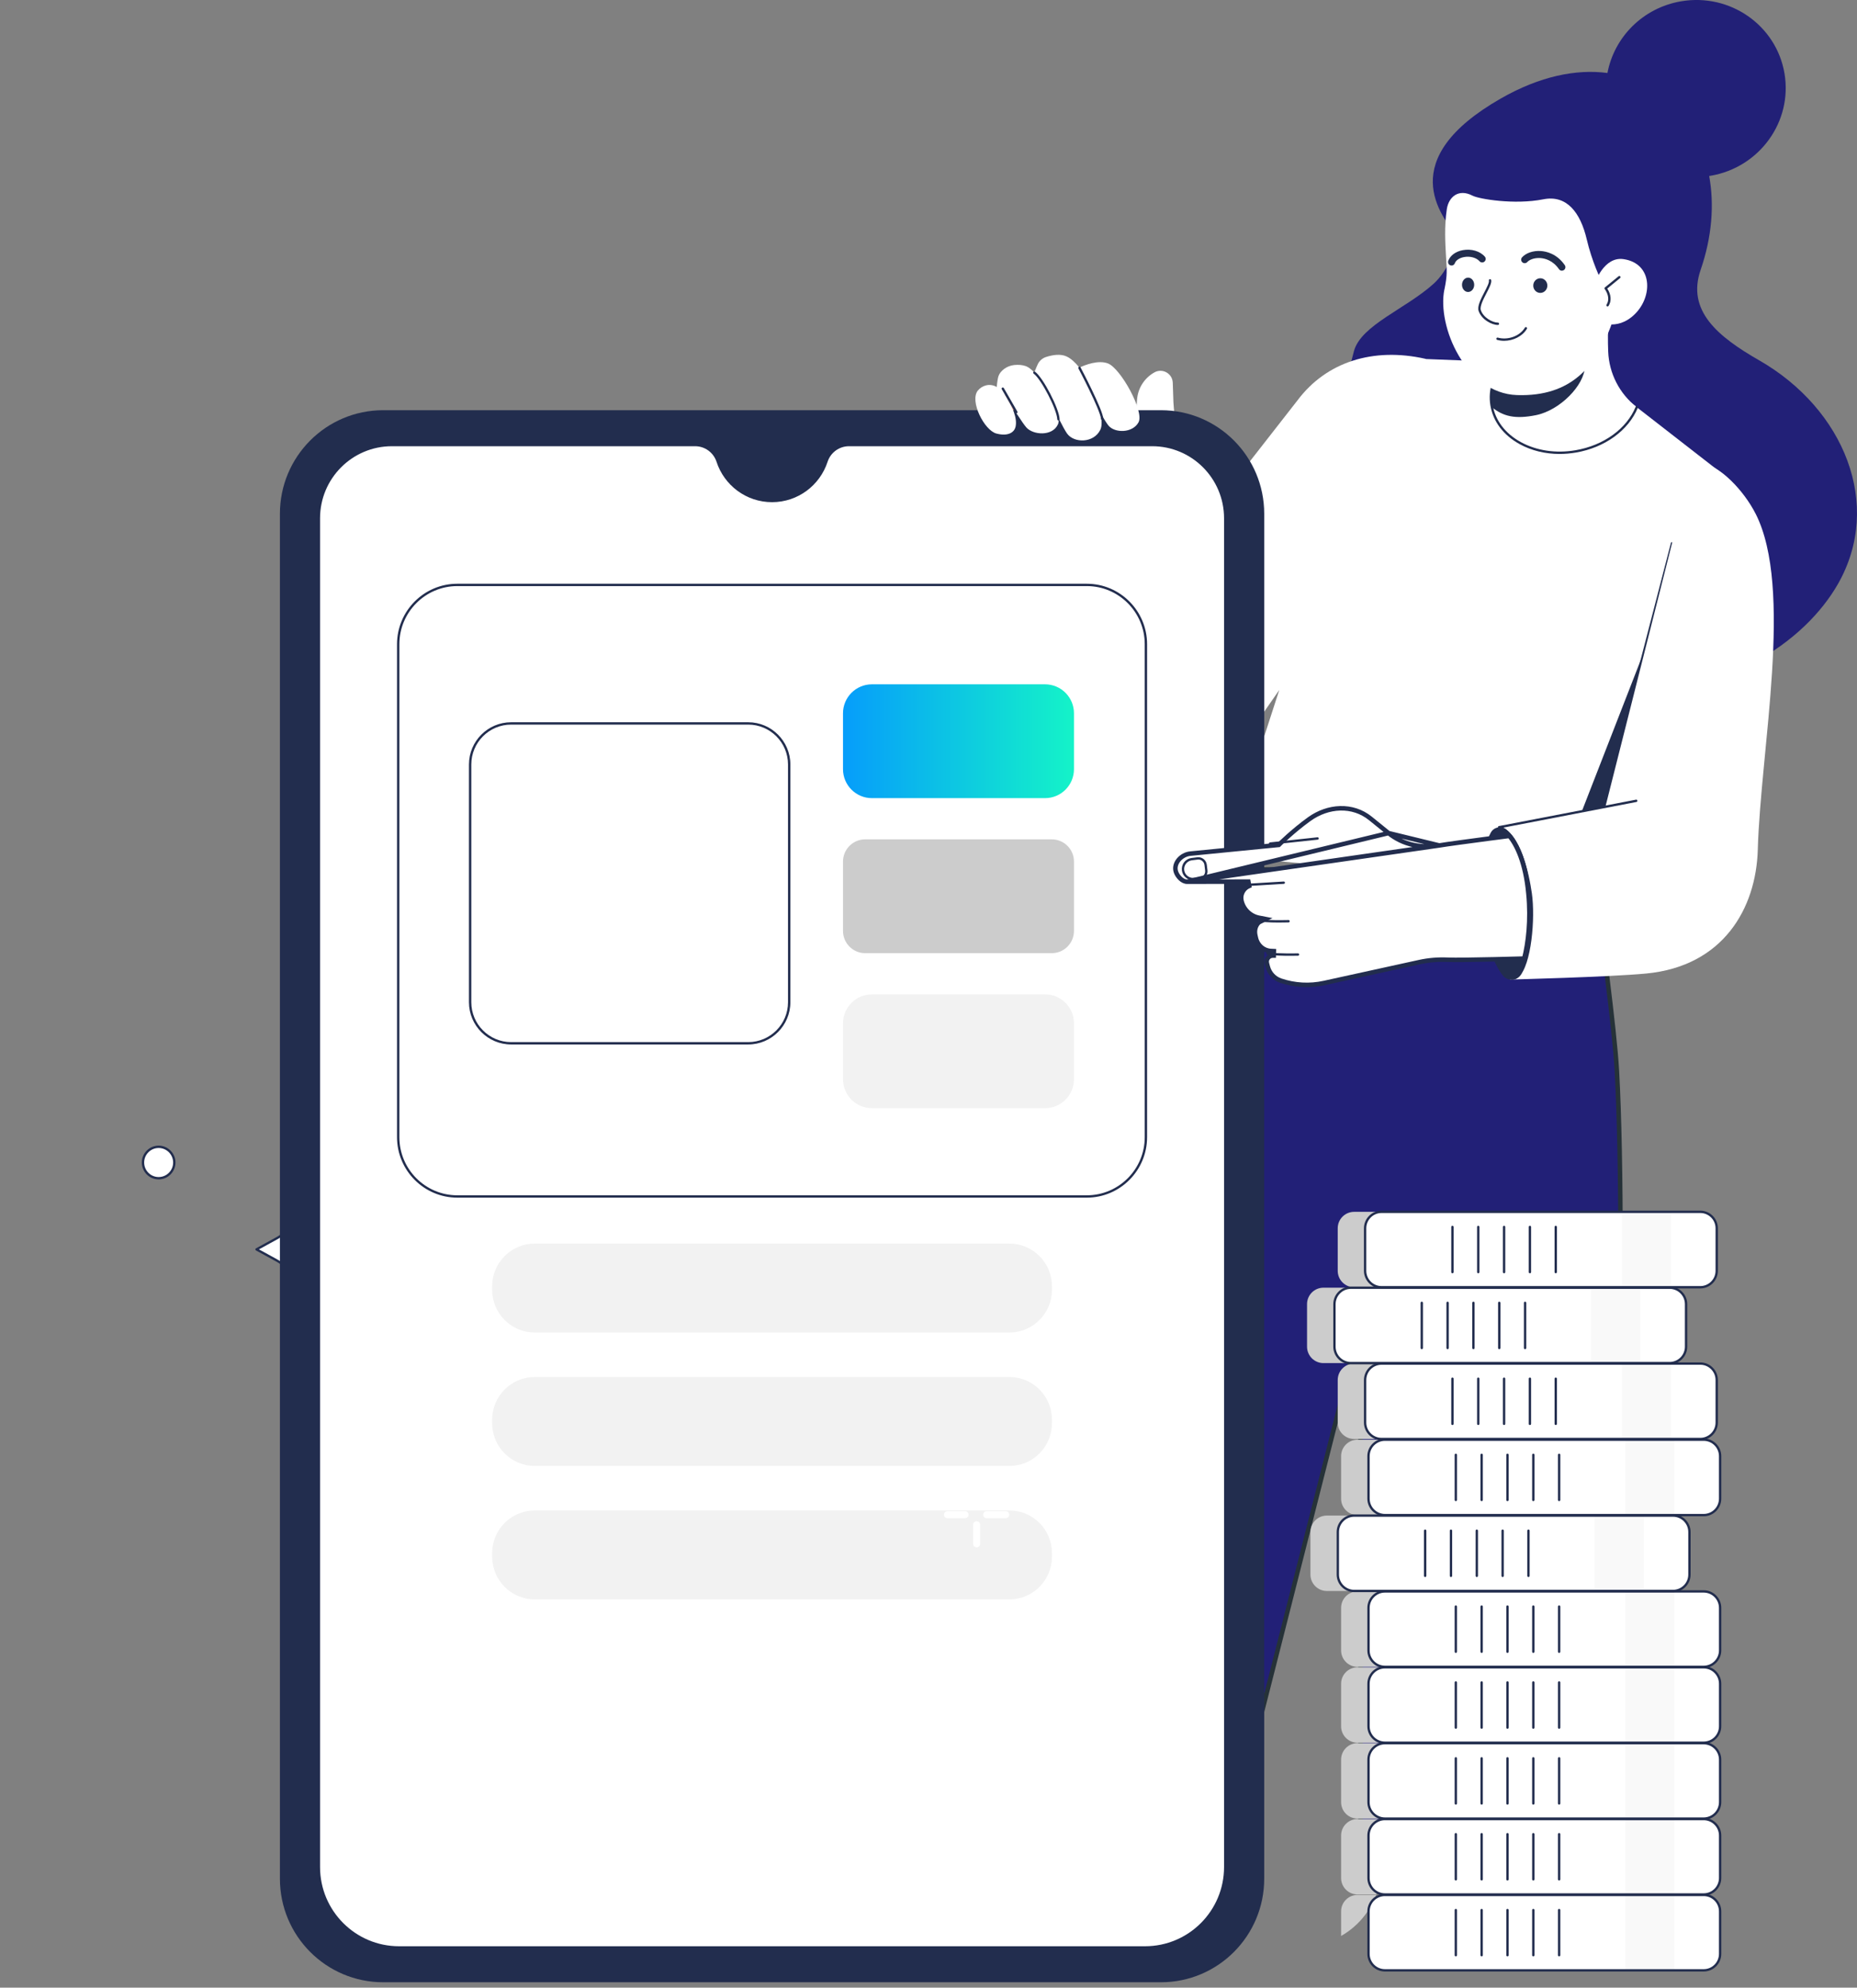 <svg xmlns="http://www.w3.org/2000/svg" width="413" height="442" viewBox="0 0 413 442" fill="none"><rect x="0" y="0" width="413" height="442" fill="#808080" stroke="none"/><g clip-path="url(#clip0_206_9586)"><path d="M67.855 266.995L70.303 271.484C71.198 273.125 72.544 274.474 74.182 275.371L78.66 277.826L74.182 280.28C72.544 281.177 71.198 282.526 70.303 284.168L67.855 288.656L65.406 284.168C64.511 282.526 63.165 281.177 61.527 280.28L57.05 277.826L61.527 275.371C63.165 274.474 64.511 273.125 65.406 271.484L67.855 266.995Z" fill="white"></path><path d="M67.855 288.921C67.759 288.921 67.671 288.869 67.627 288.785L65.178 284.296C64.304 282.695 62.997 281.386 61.404 280.513L56.926 278.058C56.842 278.014 56.79 277.926 56.79 277.83C56.79 277.734 56.842 277.646 56.926 277.602L61.404 275.147C63.001 274.271 64.308 272.961 65.178 271.36L67.627 266.871C67.719 266.703 67.99 266.703 68.082 266.871L70.531 271.36C71.406 272.961 72.712 274.271 74.306 275.147L78.784 277.602C78.868 277.646 78.919 277.734 78.919 277.83C78.919 277.926 78.868 278.014 78.784 278.058L74.306 280.513C72.708 281.39 71.402 282.695 70.531 284.296L68.082 288.785C68.038 288.869 67.951 288.921 67.855 288.921ZM57.589 277.826L61.651 280.052C63.337 280.973 64.711 282.354 65.634 284.044L67.855 288.116L70.076 284.044C70.998 282.354 72.373 280.973 74.058 280.052L78.121 277.826L74.058 275.6C72.373 274.675 70.998 273.298 70.076 271.608L67.855 267.536L65.634 271.608C64.711 273.298 63.337 274.679 61.651 275.6L57.589 277.826Z" fill="#222D4E"></path><path d="M293.065 127.353C292.933 127.353 292.821 127.253 292.805 127.117L292.17 120.719C291.387 112.799 294.902 104.987 301.346 100.335C302.768 99.306 303.642 97.644 303.686 95.886L303.806 90.913C303.81 90.769 303.938 90.677 304.074 90.657C304.218 90.657 304.329 90.781 304.329 90.925L304.21 95.898C304.166 97.82 303.207 99.634 301.653 100.755C295.358 105.3 291.926 112.927 292.693 120.667L293.325 127.065C293.341 127.209 293.233 127.337 293.093 127.349C293.085 127.349 293.077 127.349 293.065 127.349V127.353Z" fill="#222D4E"></path><path d="M391.278 80.151C381.971 74.81 375.1 69.088 378.224 60.011C380.772 52.608 381.276 45.449 380.125 39.135C380.233 39.119 380.337 39.107 380.445 39.087C391.334 37.233 398.688 27.047 396.874 16.332C395.061 5.618 384.763 -1.565 373.874 0.289C365.346 1.742 358.986 8.304 357.5 16.232C350.578 15.315 342.489 16.925 333.773 21.91C310.078 35.463 320.348 47.855 324.23 52.76C323.643 55.315 322.185 60.075 318.822 63.111C312.65 68.684 302.704 72.296 301.126 78.061C288.723 123.43 318.622 152.363 356.058 154.312C383.333 155.734 401.488 142.613 408.77 129.848C418.828 112.219 410.12 90.962 391.278 80.147V80.151Z" fill="#222077"></path><path d="M383.113 105.396L351.996 81.204L317.136 79.839L317.008 79.787C305.4 77.168 294.986 80.472 288.579 89.012L265.962 117.977C260.809 110.349 256.096 103.49 256.096 103.49L233.83 111.843L249.389 153.576C252.537 167.706 272.385 170.889 280.638 159.009L284.513 153.432L272.509 190.42L354.64 197.984L386.417 125.084C390.599 118.657 389.161 110.089 383.113 105.388V105.396Z" fill="white"></path><path d="M270.6 420.243L302.572 294.475V420.243H357.88C359.03 381.681 361.802 277.798 359.601 238.139C359.074 228.634 356.002 205.787 354.269 193.339H274.63L207.171 420.243H270.604H270.6Z" fill="#222077" stroke="#263238" stroke-miterlimit="10"></path><path d="M256.699 82.834C258.497 81.785 260.757 83.038 260.825 85.121L260.973 89.489L261.664 98.654L255.161 112.996L251.938 101.493L252.884 88.844C253.072 86.326 254.506 84.071 256.699 82.834Z" fill="white"></path><path d="M366.252 143.306L370.894 179.377L350.774 183.061L366.252 143.306Z" fill="#222D4E"></path><path d="M217.876 91.29C219.215 100.836 226.72 118.393 236.874 118.381C247.028 118.369 255.94 114.95 256.519 109.292C257.007 104.523 256.431 100.752 253.583 94.181C252.245 91.09 250.356 84.56 247.927 82.193C237.773 82.205 217.285 87.102 217.872 91.294L217.876 91.29Z" fill="#F29E82"></path><path d="M334.644 80.523L337.408 80.632L338.131 68.427L358.163 65.997C357.78 68.864 357.476 73.468 357.664 78.177C357.856 83.034 360.177 87.562 364.011 90.541C362.062 95.33 356.949 99.274 350.434 100.379C341.323 101.929 332.946 97.348 331.728 90.149C331.149 86.718 332.299 83.318 334.644 80.523Z" fill="white"></path><path d="M346.879 100.947C343.679 100.947 340.612 100.211 337.999 98.777C334.396 96.807 332.075 93.756 331.472 90.193C330.869 86.625 332.055 82.978 334.816 79.919C334.911 79.811 335.075 79.807 335.183 79.903C335.291 79.999 335.299 80.163 335.199 80.271C332.547 83.206 331.404 86.697 331.983 90.105C332.559 93.508 334.784 96.423 338.247 98.317C341.73 100.223 346.04 100.863 350.39 100.123C356.653 99.058 361.782 95.35 363.78 90.445C363.836 90.313 363.983 90.249 364.119 90.301C364.251 90.357 364.315 90.509 364.263 90.641C362.198 95.71 356.917 99.538 350.478 100.635C349.272 100.839 348.065 100.943 346.879 100.943V100.947Z" fill="#222D4E"></path><path d="M334.644 80.523L352 81.204L352.475 81.573C352.363 85.644 346.967 91.238 341.602 92.319C336.929 93.26 334.292 92.575 331.812 90.557C331.784 90.421 331.752 90.289 331.728 90.153C331.149 86.722 332.299 83.322 334.644 80.527V80.523Z" fill="#222D4E"></path><path d="M321.246 64.364C321.917 61.072 321.785 60.276 321.59 56.924C321.438 54.254 321.186 50.39 321.777 46.494C322.185 43.823 324.35 41.873 327.502 43.515C328.912 44.248 336.813 45.593 343.232 44.32C348.397 43.295 351.477 47.163 352.907 53.277C353.997 57.937 355.911 62.161 356.622 63.294C359.374 67.671 360.037 67.827 358.207 72.664C354.956 81.252 349.575 88.259 337.388 87.855C325.964 87.474 319.561 72.552 321.234 64.364H321.246Z" fill="white"></path><path d="M354.736 62.903C354.736 62.903 356.702 56.973 361.087 57.625C367.547 58.582 367.654 65.909 363.544 69.901C359.494 73.841 355.263 71.419 355.263 71.419L354.736 62.903Z" fill="white"></path><path d="M340.999 63.491C340.991 64.391 341.682 65.128 342.549 65.136C343.416 65.144 344.127 64.424 344.135 63.523C344.143 62.622 343.452 61.885 342.585 61.877C341.718 61.869 341.007 62.59 340.999 63.491Z" fill="#222D4E"></path><path d="M325.153 63.319C325.145 64.2 325.744 64.921 326.491 64.928C327.242 64.936 327.857 64.228 327.865 63.347C327.873 62.466 327.274 61.745 326.527 61.737C325.776 61.729 325.161 62.438 325.153 63.319Z" fill="#222D4E"></path><path d="M347.366 60.196C347.119 60.196 346.875 60.08 346.723 59.859C345.333 57.853 343.524 57.445 342.569 57.385C341.203 57.297 340.124 57.765 339.669 58.27C339.381 58.59 338.886 58.614 338.566 58.322C338.247 58.033 338.223 57.537 338.515 57.217C339.393 56.244 340.991 55.707 342.673 55.819C343.911 55.899 346.248 56.416 348.009 58.962C348.257 59.319 348.165 59.803 347.814 60.051C347.678 60.148 347.522 60.192 347.37 60.192L347.366 60.196Z" fill="#222D4E"></path><path d="M322.828 59.046C322.736 59.046 322.644 59.03 322.556 58.998C322.153 58.846 321.949 58.398 322.097 57.993C322.54 56.804 323.747 55.919 325.325 55.627C327.218 55.275 329.143 55.839 330.222 57.06C330.506 57.385 330.478 57.877 330.154 58.165C329.83 58.454 329.339 58.422 329.052 58.097C328.337 57.289 326.954 56.916 325.604 57.164C324.57 57.357 323.803 57.873 323.555 58.542C323.439 58.854 323.14 59.05 322.824 59.05L322.828 59.046Z" fill="#222D4E"></path><path d="M333.134 72.263C331.784 72.263 329.507 71.078 328.848 69.144C328.5 68.119 329.335 66.505 330.142 64.948C330.657 63.951 331.244 62.822 331.133 62.401C331.097 62.261 331.181 62.121 331.316 62.081C331.456 62.041 331.596 62.129 331.636 62.265C331.796 62.878 331.268 63.895 330.601 65.184C329.914 66.509 329.06 68.159 329.339 68.972C329.914 70.665 331.968 71.739 333.134 71.739H333.142C333.286 71.739 333.402 71.855 333.402 71.999C333.402 72.143 333.286 72.259 333.142 72.259H333.134V72.263Z" fill="#222D4E"></path><path d="M334.524 75.787C334.005 75.787 333.481 75.719 332.978 75.583C332.838 75.543 332.758 75.403 332.794 75.262C332.834 75.122 332.974 75.042 333.114 75.078C335.379 75.703 338.023 74.73 339.138 72.86C339.21 72.736 339.369 72.696 339.493 72.772C339.617 72.844 339.657 73.004 339.581 73.128C338.602 74.766 336.561 75.787 334.516 75.787H334.524Z" fill="#222D4E"></path><path d="M357.52 68.152C357.472 68.152 357.424 68.14 357.381 68.112C357.261 68.035 357.225 67.875 357.301 67.751C357.916 66.778 357.768 65.509 356.889 64.264C356.809 64.152 356.829 63.999 356.937 63.911L359.981 61.429C360.093 61.337 360.257 61.353 360.348 61.465C360.44 61.577 360.42 61.741 360.312 61.833L357.456 64.164C358.335 65.525 358.443 66.922 357.744 68.027C357.696 68.108 357.612 68.148 357.524 68.148L357.52 68.152Z" fill="#222D4E"></path><path d="M77.721 222.529C78.594 220.414 77.593 217.99 75.483 217.114C73.374 216.238 70.955 217.242 70.081 219.357C69.207 221.471 70.209 223.896 72.319 224.771C74.428 225.647 76.847 224.643 77.721 222.529Z" fill="white"></path><path d="M73.902 225.351C71.478 225.351 69.508 223.373 69.508 220.946C69.508 218.52 71.482 216.542 73.902 216.542C76.323 216.542 78.296 218.52 78.296 220.946C78.296 223.373 76.327 225.351 73.902 225.351ZM73.902 217.063C71.765 217.063 70.028 218.804 70.028 220.946C70.028 223.088 71.765 224.83 73.902 224.83C76.039 224.83 77.777 223.088 77.777 220.946C77.777 218.804 76.039 217.063 73.902 217.063Z" fill="#222D4E"></path><path d="M226.497 355.658H243.757L241.979 335.879H235.388L226.497 355.658Z" fill="#D3B4F0"></path><path d="M258.191 91.218H85.225C72.538 91.218 62.253 101.527 62.253 114.244V417.772C62.253 430.489 72.538 440.799 85.225 440.799H258.191C270.879 440.799 281.164 430.489 281.164 417.772V114.244C281.164 101.527 270.879 91.218 258.191 91.218Z" fill="#222D4E"></path><path d="M256.242 99.226H188.811C186.642 99.226 184.728 100.631 184.053 102.697C182.352 107.906 177.47 111.67 171.706 111.67C165.942 111.67 161.061 107.906 159.359 102.697C158.684 100.631 156.771 99.226 154.602 99.226H87.171C78.339 99.226 71.18 106.401 71.18 115.253V415.173C71.18 424.903 79.05 432.791 88.756 432.791H254.656C264.363 432.791 272.232 424.903 272.232 415.173V115.253C272.232 106.401 265.074 99.226 256.242 99.226Z" fill="white"></path><path d="M241.386 130.068H102.026C94.589 130.068 88.561 136.111 88.561 143.566V252.565C88.561 260.02 94.589 266.062 102.026 266.062H241.386C248.823 266.062 254.852 260.02 254.852 252.565V143.566C254.852 136.111 248.823 130.068 241.386 130.068Z" fill="white"></path><path d="M241.702 266.322H101.711C94.317 266.322 88.301 260.292 88.301 252.881V143.249C88.301 135.838 94.317 129.808 101.711 129.808H241.702C249.096 129.808 255.112 135.838 255.112 143.249V252.881C255.112 260.292 249.096 266.322 241.702 266.322ZM101.711 130.328C94.604 130.328 88.82 136.126 88.82 143.249V252.881C88.82 260.004 94.604 265.802 101.711 265.802H241.702C248.808 265.802 254.592 260.004 254.592 252.881V143.249C254.592 136.126 248.808 130.328 241.702 130.328H101.711Z" fill="#222D4E"></path><path d="M224.478 276.536H118.935C113.7 276.536 109.456 280.79 109.456 286.038V286.814C109.456 292.062 113.7 296.316 118.935 296.316H224.478C229.713 296.316 233.957 292.062 233.957 286.814V286.038C233.957 280.79 229.713 276.536 224.478 276.536Z" fill="#F2F2F2"></path><path d="M224.478 306.206H118.935C113.7 306.206 109.456 310.46 109.456 315.707V316.484C109.456 321.732 113.7 325.986 118.935 325.986H224.478C229.713 325.986 233.957 321.732 233.957 316.484V315.707C233.957 310.46 229.713 306.206 224.478 306.206Z" fill="#F2F2F2"></path><path d="M224.478 335.879H118.935C113.7 335.879 109.456 340.133 109.456 345.38V346.157C109.456 351.405 113.7 355.658 118.935 355.658H224.478C229.713 355.658 233.957 351.405 233.957 346.157V345.38C233.957 340.133 229.713 335.879 224.478 335.879Z" fill="#F2F2F2"></path><path d="M232.423 152.174H193.916C190.364 152.174 187.484 155.06 187.484 158.62V171.036C187.484 174.597 190.364 177.483 193.916 177.483H232.423C235.975 177.483 238.854 174.597 238.854 171.036V158.62C238.854 155.06 235.975 152.174 232.423 152.174Z" fill="url(#paint0_linear_206_9586)"></path><path d="M233.913 186.647H192.426C189.697 186.647 187.484 188.865 187.484 191.6V207.004C187.484 209.739 189.697 211.956 192.426 211.956H233.913C236.642 211.956 238.854 209.739 238.854 207.004V191.6C238.854 188.865 236.642 186.647 233.913 186.647Z" fill="#CCCCCC"></path><path d="M232.423 221.118H193.916C190.364 221.118 187.484 224.004 187.484 227.565V239.981C187.484 243.541 190.364 246.427 193.916 246.427H232.423C235.975 246.427 238.854 243.541 238.854 239.981V227.565C238.854 224.004 235.975 221.118 232.423 221.118Z" fill="#F2F2F2"></path><path d="M166.629 160.87H113.446C108.538 160.87 104.559 164.859 104.559 169.779V223.087C104.559 228.008 108.538 231.996 113.446 231.996H166.629C171.538 231.996 175.517 228.008 175.517 223.087V169.779C175.517 164.859 171.538 160.87 166.629 160.87Z" fill="white"></path><path d="M166.41 232.257H113.666C108.501 232.257 104.299 228.045 104.299 222.868V170C104.299 164.822 108.501 160.61 113.666 160.61H166.41C171.574 160.61 175.777 164.822 175.777 170V222.868C175.777 228.045 171.574 232.257 166.41 232.257ZM113.666 161.131C108.789 161.131 104.818 165.111 104.818 170V222.868C104.818 227.757 108.789 231.737 113.666 231.737H166.41C171.287 231.737 175.257 227.757 175.257 222.868V170C175.257 165.111 171.287 161.131 166.41 161.131H113.666Z" fill="#222D4E"></path><path d="M356.53 180.218C356.51 180.218 356.486 180.218 356.466 180.21C356.326 180.174 356.242 180.03 356.278 179.894L371.613 120.743C371.649 120.603 371.789 120.519 371.928 120.555C372.068 120.591 372.152 120.735 372.116 120.872L356.781 180.022C356.749 180.138 356.645 180.218 356.53 180.218Z" fill="#222D4E"></path><path d="M390.435 114.213C387.771 108.983 382.534 103.654 378.631 102.973C375.008 102.337 373.223 109.78 371.861 120.807L357.053 179.381L333.429 183.949C330.893 184.422 334.124 217.787 335.958 217.819C335.958 217.819 357.716 217.278 366.084 216.489C383.293 214.872 390.567 201.943 390.934 188.95C391.565 166.544 398.927 130.877 390.439 114.213H390.435Z" fill="white"></path><path d="M331.584 185.099C332.287 183.87 333.937 183.593 335.027 184.494C336.829 185.98 339.617 190.048 340.424 198.684C341.195 206.936 339.713 213.515 338.431 216.402C337.696 218.059 335.479 218.368 334.3 216.994C332.043 214.36 329.87 207.909 329.419 200.246C329.219 196.838 329.639 188.494 331.58 185.099H331.584Z" fill="#222D4E"></path><path d="M264.042 196.069L264.044 196.069L277.641 196.041L277.829 197.005C276.847 197.4 276.149 198.325 276.047 199.39C276.02 199.692 276.037 200.002 276.111 200.313L276.112 200.317C276.559 202.256 278.109 203.715 280.006 204.082L281.464 204.365L280.132 205.022C279.975 205.099 279.802 205.259 279.637 205.494L279.634 205.497C279.137 206.191 278.988 207.103 279.181 207.976C279.181 207.976 279.181 207.977 279.181 207.977L279.32 208.599C279.32 208.599 279.32 208.599 279.32 208.6C279.689 210.227 281.043 211.385 282.613 211.465L282.613 211.465L283.308 211.501L283.282 212.501H283.041C282.172 212.511 281.538 213.338 281.754 214.187C281.754 214.187 281.754 214.187 281.754 214.188L281.957 214.975L281.957 214.975C282.33 216.421 283.407 217.579 284.813 218.057C287.927 219.11 291.262 219.296 294.468 218.595L315.663 213.947L315.663 213.947C317.741 213.492 319.866 213.329 321.983 213.423L321.984 213.423C323.516 213.494 328.076 213.423 332.399 213.323L332.4 213.323C334.564 213.274 336.662 213.218 338.273 213.175C338.524 213.169 338.763 213.162 338.988 213.156C339.853 209.754 340.483 204.69 339.926 198.738L340.424 198.692L339.926 198.738C339.269 191.723 337.299 187.817 335.693 185.884C334.406 186.047 332.854 186.249 331.234 186.463C326.738 187.056 321.706 187.731 320.096 188.005L264.042 196.069ZM264.042 196.069C263.489 196.073 262.959 195.799 262.503 195.366C262.047 194.934 261.711 194.384 261.552 193.942C261.217 193.003 261.47 192.03 262.105 191.245C262.745 190.455 263.744 189.896 264.803 189.813L264.803 189.813L264.813 189.812L284.23 187.902L284.407 187.885L284.533 187.759L284.533 187.759L284.533 187.759L284.534 187.759L284.535 187.758L284.541 187.752L284.567 187.727C284.589 187.704 284.623 187.671 284.668 187.628C284.757 187.541 284.889 187.414 285.059 187.254C285.398 186.932 285.889 186.475 286.493 185.937C287.702 184.861 289.358 183.462 291.152 182.168L291.153 182.168C295.358 179.133 300.829 178.794 304.79 182.003L304.79 182.003L308.808 185.255L308.809 185.255M264.042 196.069L308.809 185.255M308.809 185.255C311.99 187.827 316.106 188.687 320.096 188.005L308.809 185.255Z" fill="white" stroke="#222D4E"></path><path d="M284.361 205.149C282.456 205.149 279.843 205.057 278.473 204.549C278.337 204.501 278.269 204.349 278.317 204.213C278.365 204.076 278.517 204.008 278.653 204.056C279.867 204.505 282.404 204.689 286.186 204.601C286.426 204.597 286.574 204.593 286.602 204.597C286.746 204.609 286.849 204.737 286.837 204.881C286.826 205.021 286.69 205.133 286.558 205.117C286.518 205.117 286.394 205.117 286.198 205.125C285.787 205.133 285.132 205.149 284.361 205.149Z" fill="#222D4E"></path><path d="M276.895 197.066C276.759 197.066 276.644 196.958 276.636 196.822C276.628 196.678 276.735 196.554 276.879 196.546L285.495 196.025C285.647 196.013 285.763 196.125 285.771 196.27C285.779 196.414 285.671 196.538 285.527 196.546L276.911 197.066C276.911 197.066 276.899 197.066 276.895 197.066Z" fill="#222D4E"></path><path d="M286.909 212.541C285.383 212.541 283.214 212.497 281.84 212.285C281.701 212.265 281.601 212.129 281.625 211.988C281.645 211.848 281.78 211.752 281.92 211.772C284.129 212.113 288.619 212.004 288.667 212C288.815 212 288.931 212.113 288.935 212.253C288.935 212.397 288.827 212.517 288.683 212.521C288.611 212.521 287.892 212.541 286.913 212.541H286.909Z" fill="#222D4E"></path><path d="M282.471 187.849C282.34 187.849 282.228 187.749 282.212 187.616C282.196 187.472 282.3 187.344 282.444 187.328L293.005 186.191C293.149 186.175 293.277 186.279 293.293 186.423C293.309 186.567 293.205 186.696 293.061 186.712L282.499 187.849C282.499 187.849 282.479 187.849 282.471 187.849Z" fill="#222D4E"></path><path d="M265.311 195.733C264.093 195.733 263.03 194.824 262.862 193.599C262.771 192.938 262.942 192.277 263.346 191.749C263.749 191.216 264.34 190.88 264.999 190.796L266.27 190.636C266.773 190.572 267.268 190.708 267.672 191.02C268.071 191.332 268.327 191.781 268.391 192.285L268.543 193.518C268.607 194.043 268.459 194.555 268.119 194.964C267.784 195.372 267.304 195.613 266.777 195.649L265.467 195.729C265.415 195.729 265.363 195.733 265.315 195.733H265.311ZM266.509 191.14C266.45 191.14 266.394 191.14 266.334 191.152L265.063 191.312C264.54 191.38 264.077 191.645 263.757 192.065C263.438 192.485 263.302 193.006 263.374 193.526C263.514 194.531 264.42 195.276 265.431 195.208L266.741 195.128C267.125 195.104 267.468 194.928 267.716 194.632C267.959 194.335 268.067 193.963 268.023 193.583L267.872 192.349C267.828 191.981 267.64 191.657 267.352 191.428C267.109 191.236 266.817 191.136 266.509 191.136V191.14Z" fill="#222D4E"></path><path d="M246.417 80.824C244.292 79.999 241.372 81.132 240.058 81.741C239.147 80.6 238.18 79.719 237.226 79.274C235.852 78.633 234.134 78.914 232.676 79.374C231.853 79.635 231.218 80.195 230.851 80.892C230.735 81.112 230.359 81.981 230.032 82.818C229.361 82.125 228.717 81.624 228.154 81.42C227.351 81.128 226.441 81.084 225.538 81.176C223.892 81.344 222.442 82.477 222.047 83.678C221.923 84.055 221.751 85.072 221.679 86.061C220.908 85.616 220.037 85.456 219.103 85.752C218.504 85.945 217.928 86.289 217.465 86.862C215.611 89.164 218.887 95.71 221.623 96.415C224.359 97.12 225.606 96.031 225.861 94.906C226.301 92.96 225.146 90.453 223.724 88.163C223.64 88.027 223.549 87.891 223.457 87.763C223.521 87.766 223.569 87.79 223.597 87.843C225.45 91.026 227.403 94.061 228.258 95.046C229.744 96.747 234.078 97.092 235.3 94.341C235.452 94.001 235.484 93.536 235.424 92.988C236.231 94.585 236.926 95.867 237.334 96.431C238.891 98.573 243.269 98.569 244.727 95.546C245.107 94.761 245.075 93.424 244.747 91.843C245.506 93.14 246.154 94.181 246.513 94.621C247.923 96.347 251.89 96.343 253.212 93.909C254.53 91.474 249.233 81.913 246.413 80.82L246.417 80.824Z" fill="white"></path><path d="M245.127 93.404C244.995 93.404 244.879 93.3 244.867 93.164C244.695 91.114 239.894 82.021 239.846 81.929C239.778 81.801 239.826 81.645 239.954 81.577C240.082 81.509 240.238 81.557 240.306 81.685C240.505 82.061 245.203 90.966 245.387 93.12C245.398 93.264 245.291 93.388 245.151 93.4C245.143 93.4 245.135 93.4 245.127 93.4V93.404Z" fill="#222D4E"></path><path d="M235.404 93.5C235.265 93.5 235.149 93.392 235.145 93.248C235.057 91.045 231.574 84.307 229.892 83.086C229.776 83.001 229.748 82.837 229.832 82.721C229.916 82.605 230.08 82.581 230.195 82.661C231.993 83.962 235.568 90.873 235.66 93.224C235.664 93.368 235.552 93.488 235.408 93.496H235.396L235.404 93.5Z" fill="#222D4E"></path><path d="M226.033 91.914C225.945 91.914 225.857 91.866 225.809 91.782L222.798 86.557C222.726 86.433 222.77 86.273 222.893 86.201C223.017 86.129 223.177 86.173 223.249 86.297L226.261 91.522C226.333 91.646 226.289 91.806 226.165 91.878C226.125 91.902 226.081 91.914 226.033 91.914Z" fill="#222D4E"></path><path d="M333.429 184.21C333.306 184.21 333.198 184.122 333.174 183.997C333.146 183.857 333.238 183.721 333.381 183.693L363.852 177.823C363.991 177.795 364.127 177.887 364.155 178.032C364.183 178.172 364.091 178.308 363.947 178.336L333.477 184.206C333.477 184.206 333.445 184.21 333.429 184.21Z" fill="#222D4E"></path><path d="M336.453 217.799C336.325 217.799 336.198 217.783 336.066 217.755C335.926 217.723 335.838 217.583 335.87 217.443C335.902 217.303 336.038 217.215 336.182 217.247C336.625 217.347 337.041 217.207 337.448 216.826C339.865 214.58 341.031 204.722 340.172 198.72C339.613 194.809 337.827 185.559 333.358 184.198C333.222 184.154 333.142 184.01 333.186 183.874C333.226 183.738 333.37 183.658 333.509 183.702C338.263 185.151 340.112 194.636 340.688 198.648C341.478 204.162 340.596 214.616 337.799 217.211C337.376 217.603 336.929 217.799 336.457 217.799H336.453Z" fill="#222D4E"></path><path d="M217.197 344.099C216.766 344.099 216.418 343.751 216.418 343.318V339.058C216.418 338.626 216.766 338.277 217.197 338.277C217.629 338.277 217.976 338.626 217.976 339.058V343.318C217.976 343.751 217.629 344.099 217.197 344.099Z" fill="white"></path><path d="M217.197 335.026C216.766 335.026 216.418 334.678 216.418 334.246V330.326C216.418 329.893 216.766 329.545 217.197 329.545C217.629 329.545 217.976 329.893 217.976 330.326V334.246C217.976 334.678 217.629 335.026 217.197 335.026Z" fill="white"></path><path d="M223.68 337.604H219.43C218.999 337.604 218.651 337.256 218.651 336.824C218.651 336.391 218.999 336.043 219.43 336.043H223.68C224.112 336.043 224.459 336.391 224.459 336.824C224.459 337.256 224.112 337.604 223.68 337.604Z" fill="white"></path><path d="M214.629 337.604H210.718C210.287 337.604 209.939 337.256 209.939 336.824C209.939 336.391 210.287 336.043 210.718 336.043H214.629C215.06 336.043 215.408 336.391 215.408 336.824C215.408 337.256 215.06 337.604 214.629 337.604Z" fill="white"></path><path d="M298.262 383.879C298.262 385.897 299.895 387.534 301.909 387.534H307.189V370.766H301.909C299.895 370.766 298.262 372.403 298.262 374.421V383.879Z" fill="#CCCCCC"></path><path d="M298.262 357.544V367.002C298.262 369.02 299.895 370.657 301.909 370.657H307.189V353.889H301.909C299.895 353.889 298.262 355.526 298.262 357.544Z" fill="#CCCCCC"></path><path d="M298.262 323.803V333.26C298.262 335.278 299.895 336.916 301.909 336.916H307.189V320.147H301.909C299.895 320.147 298.262 321.785 298.262 323.803Z" fill="#CCCCCC"></path><path d="M294.335 303.114H307.189V286.346H294.335C292.322 286.346 290.688 287.983 290.688 290.001V299.459C290.688 301.477 292.322 303.114 294.335 303.114Z" fill="#CCCCCC"></path><path d="M298.262 400.747C298.262 402.765 299.895 404.402 301.909 404.402H307.189V387.634H301.909C299.895 387.634 298.262 389.271 298.262 391.289V400.747Z" fill="#CCCCCC"></path><path d="M297.511 306.874V316.332C297.511 318.35 299.144 319.987 301.158 319.987H307.193V303.219H301.158C299.144 303.219 297.511 304.856 297.511 306.874Z" fill="#CCCCCC"></path><path d="M306.067 421.379H301.909C299.895 421.379 298.262 423.017 298.262 425.035V430.508C301.821 428.486 304.605 425.259 306.063 421.379H306.067Z" fill="#CCCCCC"></path><path d="M297.511 273.133V282.59C297.511 284.608 299.144 286.246 301.158 286.246H307.193V269.478H301.158C299.144 269.478 297.511 271.115 297.511 273.133Z" fill="#CCCCCC"></path><path d="M291.443 340.676V350.133C291.443 352.151 293.077 353.789 295.09 353.789H307.193V337.021H295.09C293.077 337.021 291.443 338.658 291.443 340.676Z" fill="#CCCCCC"></path><path d="M301.909 421.275H306.107C306.806 419.374 307.189 417.319 307.189 415.173V404.507H301.909C299.895 404.507 298.262 406.144 298.262 408.162V417.62C298.262 419.638 299.895 421.275 301.909 421.275Z" fill="#CCCCCC"></path><path d="M378.22 303.224H307.19C305.211 303.224 303.606 304.832 303.606 306.815V316.401C303.606 318.384 305.211 319.992 307.19 319.992H378.22C380.199 319.992 381.803 318.384 381.803 316.401V306.815C381.803 304.832 380.199 303.224 378.22 303.224Z" fill="white"></path><path d="M371.649 303.224H360.696V319.992H371.649V303.224Z" fill="#F9F9F9"></path><path d="M378.156 320.252H307.249C305.096 320.252 303.343 318.494 303.343 316.336V306.879C303.343 304.721 305.096 302.963 307.249 302.963H378.156C380.309 302.963 382.062 304.721 382.062 306.879V316.336C382.062 318.494 380.309 320.252 378.156 320.252ZM307.249 303.483C305.384 303.483 303.862 305.005 303.862 306.879V316.336C303.862 318.206 305.38 319.731 307.249 319.731H378.156C380.021 319.731 381.543 318.21 381.543 316.336V306.879C381.543 305.009 380.025 303.483 378.156 303.483H307.249Z" fill="#222D4E"></path><path d="M346 316.889C345.856 316.889 345.74 316.772 345.74 316.628V306.586C345.74 306.442 345.856 306.326 346 306.326C346.144 306.326 346.26 306.442 346.26 306.586V316.628C346.26 316.772 346.144 316.889 346 316.889Z" fill="#222D4E"></path><path d="M340.256 316.889C340.112 316.889 339.996 316.772 339.996 316.628V306.586C339.996 306.442 340.112 306.326 340.256 306.326C340.4 306.326 340.516 306.442 340.516 306.586V316.628C340.516 316.772 340.4 316.889 340.256 316.889Z" fill="#222D4E"></path><path d="M334.512 316.889C334.368 316.889 334.252 316.772 334.252 316.628V306.586C334.252 306.442 334.368 306.326 334.512 306.326C334.656 306.326 334.771 306.442 334.771 306.586V316.628C334.771 316.772 334.656 316.889 334.512 316.889Z" fill="#222D4E"></path><path d="M328.768 316.889C328.624 316.889 328.508 316.772 328.508 316.628V306.586C328.508 306.442 328.624 306.326 328.768 306.326C328.912 306.326 329.027 306.442 329.027 306.586V316.628C329.027 316.772 328.912 316.889 328.768 316.889Z" fill="#222D4E"></path><path d="M323.024 316.889C322.88 316.889 322.764 316.772 322.764 316.628V306.586C322.764 306.442 322.88 306.326 323.024 306.326C323.167 306.326 323.283 306.442 323.283 306.586V316.628C323.283 316.772 323.167 316.889 323.024 316.889Z" fill="#222D4E"></path><path d="M300.371 286.351H371.401C373.379 286.351 374.984 287.96 374.984 289.942V299.524C374.984 301.506 373.379 303.115 371.401 303.115H300.371C298.394 303.115 296.788 301.506 296.788 299.524V289.942C296.788 287.96 298.394 286.351 300.371 286.351Z" fill="white"></path><path d="M364.83 286.351H353.877V303.119H364.83V286.351Z" fill="#F9F9F9"></path><path d="M371.337 303.38H300.431C298.278 303.38 296.524 301.622 296.524 299.464V290.007C296.524 287.849 298.278 286.091 300.431 286.091H371.337C373.49 286.091 375.244 287.849 375.244 290.007V299.464C375.244 301.622 373.49 303.38 371.337 303.38ZM300.431 286.611C298.565 286.611 297.043 288.133 297.043 290.007V299.464C297.043 301.334 298.561 302.859 300.431 302.859H371.337C373.203 302.859 374.725 301.338 374.725 299.464V290.007C374.725 288.137 373.207 286.611 371.337 286.611H300.431Z" fill="#222D4E"></path><path d="M339.182 300.017C339.038 300.017 338.922 299.9 338.922 299.756V289.714C338.922 289.57 339.038 289.454 339.182 289.454C339.325 289.454 339.441 289.57 339.441 289.714V299.756C339.441 299.9 339.325 300.017 339.182 300.017Z" fill="#222D4E"></path><path d="M333.437 300.017C333.294 300.017 333.178 299.9 333.178 299.756V289.714C333.178 289.57 333.294 289.454 333.437 289.454C333.581 289.454 333.697 289.57 333.697 289.714V299.756C333.697 299.9 333.581 300.017 333.437 300.017Z" fill="#222D4E"></path><path d="M327.693 300.017C327.549 300.017 327.434 299.9 327.434 299.756V289.714C327.434 289.57 327.549 289.454 327.693 289.454C327.837 289.454 327.953 289.57 327.953 289.714V299.756C327.953 299.9 327.837 300.017 327.693 300.017Z" fill="#222D4E"></path><path d="M321.949 300.017C321.805 300.017 321.69 299.9 321.69 299.756V289.714C321.69 289.57 321.805 289.454 321.949 289.454C322.093 289.454 322.209 289.57 322.209 289.714V299.756C322.209 299.9 322.093 300.017 321.949 300.017Z" fill="#222D4E"></path><path d="M316.205 300.017C316.061 300.017 315.945 299.9 315.945 299.756V289.714C315.945 289.57 316.061 289.454 316.205 289.454C316.349 289.454 316.465 289.57 316.465 289.714V299.756C316.465 299.9 316.349 300.017 316.205 300.017Z" fill="#222D4E"></path><path d="M307.19 269.479H378.22C380.197 269.479 381.803 271.088 381.803 273.07V282.651C381.803 284.633 380.197 286.243 378.22 286.243H307.19C305.212 286.243 303.606 284.633 303.606 282.651V273.07C303.606 271.088 305.212 269.479 307.19 269.479Z" fill="white"></path><path d="M371.649 269.479H360.696V286.247H371.649V269.479Z" fill="#F9F9F9"></path><path d="M378.156 286.507H307.249C305.096 286.507 303.343 284.749 303.343 282.591V273.134C303.343 270.975 305.096 269.218 307.249 269.218H378.156C380.309 269.218 382.062 270.975 382.062 273.134V282.591C382.062 284.749 380.309 286.507 378.156 286.507ZM307.249 269.738C305.384 269.738 303.862 271.26 303.862 273.134V282.591C303.862 284.461 305.38 285.986 307.249 285.986H378.156C380.021 285.986 381.543 284.465 381.543 282.591V273.134C381.543 271.264 380.025 269.738 378.156 269.738H307.249Z" fill="#222D4E"></path><path d="M346 283.143C345.856 283.143 345.74 283.027 345.74 282.883V272.841C345.74 272.697 345.856 272.581 346 272.581C346.144 272.581 346.26 272.697 346.26 272.841V282.883C346.26 283.027 346.144 283.143 346 283.143Z" fill="#222D4E"></path><path d="M340.256 283.143C340.112 283.143 339.996 283.027 339.996 282.883V272.841C339.996 272.697 340.112 272.581 340.256 272.581C340.4 272.581 340.516 272.697 340.516 272.841V282.883C340.516 283.027 340.4 283.143 340.256 283.143Z" fill="#222D4E"></path><path d="M334.512 283.143C334.368 283.143 334.252 283.027 334.252 282.883V272.841C334.252 272.697 334.368 272.581 334.512 272.581C334.656 272.581 334.771 272.697 334.771 272.841V282.883C334.771 283.027 334.656 283.143 334.512 283.143Z" fill="#222D4E"></path><path d="M328.768 283.143C328.624 283.143 328.508 283.027 328.508 282.883V272.841C328.508 272.697 328.624 272.581 328.768 272.581C328.912 272.581 329.027 272.697 329.027 272.841V282.883C329.027 283.027 328.912 283.143 328.768 283.143Z" fill="#222D4E"></path><path d="M323.024 283.143C322.88 283.143 322.764 283.027 322.764 282.883V272.841C322.764 272.697 322.88 272.581 323.024 272.581C323.167 272.581 323.283 272.697 323.283 272.841V282.883C323.283 283.027 323.167 283.143 323.024 283.143Z" fill="#222D4E"></path><path d="M378.971 421.38H307.94C305.962 421.38 304.357 422.988 304.357 424.971V434.557C304.357 436.54 305.962 438.148 307.94 438.148H378.971C380.95 438.148 382.554 436.54 382.554 434.557V424.971C382.554 422.988 380.95 421.38 378.971 421.38Z" fill="white"></path><path d="M372.4 421.38H361.447V438.148H372.4V421.38Z" fill="#F9F9F9"></path><path d="M378.911 438.408H308.004C305.851 438.408 304.098 436.65 304.098 434.492V425.035C304.098 422.877 305.851 421.119 308.004 421.119H378.911C381.064 421.119 382.818 422.877 382.818 425.035V434.492C382.818 436.65 381.064 438.408 378.911 438.408ZM308.004 421.64C306.139 421.64 304.617 423.161 304.617 425.035V434.492C304.617 436.362 306.135 437.888 308.004 437.888H378.911C380.776 437.888 382.298 436.366 382.298 434.492V425.035C382.298 423.165 380.78 421.64 378.911 421.64H308.004Z" fill="#222D4E"></path><path d="M346.755 435.045C346.611 435.045 346.495 434.929 346.495 434.785V424.743C346.495 424.599 346.611 424.482 346.755 424.482C346.899 424.482 347.015 424.599 347.015 424.743V434.785C347.015 434.929 346.899 435.045 346.755 435.045Z" fill="#222D4E"></path><path d="M341.011 435.045C340.867 435.045 340.751 434.929 340.751 434.785V424.743C340.751 424.599 340.867 424.482 341.011 424.482C341.155 424.482 341.271 424.599 341.271 424.743V434.785C341.271 434.929 341.155 435.045 341.011 435.045Z" fill="#222D4E"></path><path d="M335.267 435.045C335.123 435.045 335.007 434.929 335.007 434.785V424.743C335.007 424.599 335.123 424.482 335.267 424.482C335.411 424.482 335.526 424.599 335.526 424.743V434.785C335.526 434.929 335.411 435.045 335.267 435.045Z" fill="#222D4E"></path><path d="M329.523 435.045C329.379 435.045 329.263 434.929 329.263 434.785V424.743C329.263 424.599 329.379 424.482 329.523 424.482C329.667 424.482 329.782 424.599 329.782 424.743V434.785C329.782 434.929 329.667 435.045 329.523 435.045Z" fill="#222D4E"></path><path d="M323.779 435.045C323.635 435.045 323.519 434.929 323.519 434.785V424.743C323.519 424.599 323.635 424.482 323.779 424.482C323.922 424.482 324.038 424.599 324.038 424.743V434.785C324.038 434.929 323.922 435.045 323.779 435.045Z" fill="#222D4E"></path><path d="M307.94 404.508H378.971C380.948 404.508 382.554 406.117 382.554 408.099V417.681C382.554 419.663 380.948 421.272 378.971 421.272H307.94C305.963 421.272 304.357 419.663 304.357 417.681V408.099C304.357 406.117 305.963 404.508 307.94 404.508Z" fill="white"></path><path d="M372.4 404.508H361.447V421.276H372.4V404.508Z" fill="#F9F9F9"></path><path d="M378.911 421.536H308.004C305.851 421.536 304.098 419.778 304.098 417.62V408.163C304.098 406.005 305.851 404.247 308.004 404.247H378.911C381.064 404.247 382.818 406.005 382.818 408.163V417.62C382.818 419.778 381.064 421.536 378.911 421.536ZM308.004 404.768C306.139 404.768 304.617 406.289 304.617 408.163V417.62C304.617 419.49 306.135 421.016 308.004 421.016H378.911C380.776 421.016 382.298 419.494 382.298 417.62V408.163C382.298 406.293 380.78 404.768 378.911 404.768H308.004Z" fill="#222D4E"></path><path d="M346.755 418.173C346.611 418.173 346.495 418.057 346.495 417.913V407.871C346.495 407.726 346.611 407.61 346.755 407.61C346.899 407.61 347.015 407.726 347.015 407.871V417.913C347.015 418.057 346.899 418.173 346.755 418.173Z" fill="#222D4E"></path><path d="M341.011 418.173C340.867 418.173 340.751 418.057 340.751 417.913V407.871C340.751 407.726 340.867 407.61 341.011 407.61C341.155 407.61 341.271 407.726 341.271 407.871V417.913C341.271 418.057 341.155 418.173 341.011 418.173Z" fill="#222D4E"></path><path d="M335.267 418.173C335.123 418.173 335.007 418.057 335.007 417.913V407.871C335.007 407.726 335.123 407.61 335.267 407.61C335.411 407.61 335.526 407.726 335.526 407.871V417.913C335.526 418.057 335.411 418.173 335.267 418.173Z" fill="#222D4E"></path><path d="M329.523 418.173C329.379 418.173 329.263 418.057 329.263 417.913V407.871C329.263 407.726 329.379 407.61 329.523 407.61C329.667 407.61 329.782 407.726 329.782 407.871V417.913C329.782 418.057 329.667 418.173 329.523 418.173Z" fill="#222D4E"></path><path d="M323.779 418.173C323.635 418.173 323.519 418.057 323.519 417.913V407.871C323.519 407.726 323.635 407.61 323.779 407.61C323.922 407.61 324.038 407.726 324.038 407.871V417.913C324.038 418.057 323.922 418.173 323.779 418.173Z" fill="#222D4E"></path><path d="M307.94 387.639H378.971C380.948 387.639 382.554 389.248 382.554 391.23V400.812C382.554 402.794 380.948 404.403 378.971 404.403H307.94C305.963 404.403 304.357 402.794 304.357 400.812V391.23C304.357 389.248 305.963 387.639 307.94 387.639Z" fill="white"></path><path d="M372.4 387.639H361.447V404.407H372.4V387.639Z" fill="#F9F9F9"></path><path d="M378.911 404.663H308.004C305.851 404.663 304.098 402.905 304.098 400.747V391.29C304.098 389.132 305.851 387.374 308.004 387.374H378.911C381.064 387.374 382.818 389.132 382.818 391.29V400.747C382.818 402.905 381.064 404.663 378.911 404.663ZM308.004 387.895C306.139 387.895 304.617 389.416 304.617 391.29V400.747C304.617 402.617 306.135 404.143 308.004 404.143H378.911C380.776 404.143 382.298 402.621 382.298 400.747V391.29C382.298 389.42 380.78 387.895 378.911 387.895H308.004Z" fill="#222D4E"></path><path d="M346.755 401.304C346.611 401.304 346.495 401.188 346.495 401.043V391.001C346.495 390.857 346.611 390.741 346.755 390.741C346.899 390.741 347.015 390.857 347.015 391.001V401.043C347.015 401.188 346.899 401.304 346.755 401.304Z" fill="#222D4E"></path><path d="M341.011 401.304C340.867 401.304 340.751 401.188 340.751 401.043V391.001C340.751 390.857 340.867 390.741 341.011 390.741C341.155 390.741 341.271 390.857 341.271 391.001V401.043C341.271 401.188 341.155 401.304 341.011 401.304Z" fill="#222D4E"></path><path d="M335.267 401.304C335.123 401.304 335.007 401.188 335.007 401.043V391.001C335.007 390.857 335.123 390.741 335.267 390.741C335.411 390.741 335.526 390.857 335.526 391.001V401.043C335.526 401.188 335.411 401.304 335.267 401.304Z" fill="#222D4E"></path><path d="M329.523 401.304C329.379 401.304 329.263 401.188 329.263 401.043V391.001C329.263 390.857 329.379 390.741 329.523 390.741C329.667 390.741 329.782 390.857 329.782 391.001V401.043C329.782 401.188 329.667 401.304 329.523 401.304Z" fill="#222D4E"></path><path d="M323.779 401.304C323.635 401.304 323.519 401.188 323.519 401.043V391.001C323.519 390.857 323.635 390.741 323.779 390.741C323.922 390.741 324.038 390.857 324.038 391.001V401.043C324.038 401.188 323.922 401.304 323.779 401.304Z" fill="#222D4E"></path><path d="M307.94 370.767H378.971C380.948 370.767 382.554 372.376 382.554 374.358V383.94C382.554 385.922 380.948 387.531 378.971 387.531H307.94C305.963 387.531 304.357 385.922 304.357 383.94V374.358C304.357 372.376 305.963 370.767 307.94 370.767Z" fill="white"></path><path d="M372.4 370.767H361.447V387.535H372.4V370.767Z" fill="#F9F9F9"></path><path d="M378.911 387.791H308.004C305.851 387.791 304.098 386.033 304.098 383.875V374.418C304.098 372.26 305.851 370.502 308.004 370.502H378.911C381.064 370.502 382.818 372.26 382.818 374.418V383.875C382.818 386.033 381.064 387.791 378.911 387.791ZM308.004 371.022C306.139 371.022 304.617 372.544 304.617 374.418V383.875C304.617 385.745 306.135 387.27 308.004 387.27H378.911C380.776 387.27 382.298 385.749 382.298 383.875V374.418C382.298 372.548 380.78 371.022 378.911 371.022H308.004Z" fill="#222D4E"></path><path d="M346.755 384.432C346.611 384.432 346.495 384.315 346.495 384.171V374.129C346.495 373.985 346.611 373.869 346.755 373.869C346.899 373.869 347.015 373.985 347.015 374.129V384.171C347.015 384.315 346.899 384.432 346.755 384.432Z" fill="#222D4E"></path><path d="M341.011 384.432C340.867 384.432 340.751 384.315 340.751 384.171V374.129C340.751 373.985 340.867 373.869 341.011 373.869C341.155 373.869 341.271 373.985 341.271 374.129V384.171C341.271 384.315 341.155 384.432 341.011 384.432Z" fill="#222D4E"></path><path d="M335.267 384.432C335.123 384.432 335.007 384.315 335.007 384.171V374.129C335.007 373.985 335.123 373.869 335.267 373.869C335.411 373.869 335.526 373.985 335.526 374.129V384.171C335.526 384.315 335.411 384.432 335.267 384.432Z" fill="#222D4E"></path><path d="M329.523 384.432C329.379 384.432 329.263 384.315 329.263 384.171V374.129C329.263 373.985 329.379 373.869 329.523 373.869C329.667 373.869 329.782 373.985 329.782 374.129V384.171C329.782 384.315 329.667 384.432 329.523 384.432Z" fill="#222D4E"></path><path d="M323.779 384.432C323.635 384.432 323.519 384.315 323.519 384.171V374.129C323.519 373.985 323.635 373.869 323.779 373.869C323.922 373.869 324.038 373.985 324.038 374.129V384.171C324.038 384.315 323.922 384.432 323.779 384.432Z" fill="#222D4E"></path><path d="M378.971 353.894H307.94C305.962 353.894 304.357 355.502 304.357 357.485V367.071C304.357 369.054 305.962 370.662 307.94 370.662H378.971C380.95 370.662 382.554 369.054 382.554 367.071V357.485C382.554 355.502 380.95 353.894 378.971 353.894Z" fill="white"></path><path d="M372.4 353.894H361.447V370.662H372.4V353.894Z" fill="#F9F9F9"></path><path d="M378.911 370.918H308.004C305.851 370.918 304.098 369.16 304.098 367.002V357.545C304.098 355.387 305.851 353.629 308.004 353.629H378.911C381.064 353.629 382.818 355.387 382.818 357.545V367.002C382.818 369.16 381.064 370.918 378.911 370.918ZM308.004 354.149C306.139 354.149 304.617 355.671 304.617 357.545V367.002C304.617 368.872 306.135 370.397 308.004 370.397H378.911C380.776 370.397 382.298 368.876 382.298 367.002V357.545C382.298 355.675 380.78 354.149 378.911 354.149H308.004Z" fill="#222D4E"></path><path d="M346.755 367.559C346.611 367.559 346.495 367.442 346.495 367.298V357.256C346.495 357.112 346.611 356.996 346.755 356.996C346.899 356.996 347.015 357.112 347.015 357.256V367.298C347.015 367.442 346.899 367.559 346.755 367.559Z" fill="#222D4E"></path><path d="M341.011 367.559C340.867 367.559 340.751 367.442 340.751 367.298V357.256C340.751 357.112 340.867 356.996 341.011 356.996C341.155 356.996 341.271 357.112 341.271 357.256V367.298C341.271 367.442 341.155 367.559 341.011 367.559Z" fill="#222D4E"></path><path d="M335.267 367.559C335.123 367.559 335.007 367.442 335.007 367.298V357.256C335.007 357.112 335.123 356.996 335.267 356.996C335.411 356.996 335.526 357.112 335.526 357.256V367.298C335.526 367.442 335.411 367.559 335.267 367.559Z" fill="#222D4E"></path><path d="M329.523 367.559C329.379 367.559 329.263 367.442 329.263 367.298V357.256C329.263 357.112 329.379 356.996 329.523 356.996C329.667 356.996 329.782 357.112 329.782 357.256V367.298C329.782 367.442 329.667 367.559 329.523 367.559Z" fill="#222D4E"></path><path d="M323.779 367.559C323.635 367.559 323.519 367.442 323.519 367.298V357.256C323.519 357.112 323.635 356.996 323.779 356.996C323.922 356.996 324.038 357.112 324.038 357.256V367.298C324.038 367.442 323.922 367.559 323.779 367.559Z" fill="#222D4E"></path><path d="M301.122 337.021H372.152C374.129 337.021 375.735 338.63 375.735 340.612V350.194C375.735 352.175 374.129 353.785 372.152 353.785H301.122C299.145 353.785 297.539 352.175 297.539 350.194V340.612C297.539 338.63 299.145 337.021 301.122 337.021Z" fill="white"></path><path d="M365.581 337.021H354.628V353.789H365.581V337.021Z" fill="#F9F9F9"></path><path d="M372.088 354.05H301.182C299.029 354.05 297.275 352.292 297.275 350.134V340.677C297.275 338.518 299.029 336.761 301.182 336.761H372.088C374.241 336.761 375.995 338.518 375.995 340.677V350.134C375.995 352.292 374.241 354.05 372.088 354.05ZM301.182 337.281C299.316 337.281 297.794 338.803 297.794 340.677V350.134C297.794 352.004 299.312 353.529 301.182 353.529H372.088C373.954 353.529 375.476 352.008 375.476 350.134V340.677C375.476 338.807 373.958 337.281 372.088 337.281H301.182Z" fill="#222D4E"></path><path d="M339.933 350.686C339.789 350.686 339.673 350.57 339.673 350.426V340.384C339.673 340.24 339.789 340.124 339.933 340.124C340.076 340.124 340.192 340.24 340.192 340.384V350.426C340.192 350.57 340.076 350.686 339.933 350.686Z" fill="#222D4E"></path><path d="M334.188 350.686C334.045 350.686 333.929 350.57 333.929 350.426V340.384C333.929 340.24 334.045 340.124 334.188 340.124C334.332 340.124 334.448 340.24 334.448 340.384V350.426C334.448 350.57 334.332 350.686 334.188 350.686Z" fill="#222D4E"></path><path d="M328.444 350.686C328.3 350.686 328.185 350.57 328.185 350.426V340.384C328.185 340.24 328.3 340.124 328.444 340.124C328.588 340.124 328.704 340.24 328.704 340.384V350.426C328.704 350.57 328.588 350.686 328.444 350.686Z" fill="#222D4E"></path><path d="M322.7 350.686C322.556 350.686 322.441 350.57 322.441 350.426V340.384C322.441 340.24 322.556 340.124 322.7 340.124C322.844 340.124 322.96 340.24 322.96 340.384V350.426C322.96 350.57 322.844 350.686 322.7 350.686Z" fill="#222D4E"></path><path d="M316.956 350.686C316.812 350.686 316.696 350.57 316.696 350.426V340.384C316.696 340.24 316.812 340.124 316.956 340.124C317.1 340.124 317.216 340.24 317.216 340.384V350.426C317.216 350.57 317.1 350.686 316.956 350.686Z" fill="#222D4E"></path><path d="M307.94 320.148H378.971C380.948 320.148 382.554 321.758 382.554 323.74V333.321C382.554 335.303 380.948 336.913 378.971 336.913H307.94C305.963 336.913 304.357 335.303 304.357 333.321V323.74C304.357 321.758 305.963 320.148 307.94 320.148Z" fill="white"></path><path d="M372.4 320.148H361.447V336.917H372.4V320.148Z" fill="#F9F9F9"></path><path d="M378.911 337.177H308.004C305.851 337.177 304.098 335.419 304.098 333.261V323.804C304.098 321.645 305.851 319.888 308.004 319.888H378.911C381.064 319.888 382.818 321.645 382.818 323.804V333.261C382.818 335.419 381.064 337.177 378.911 337.177ZM308.004 320.408C306.139 320.408 304.617 321.93 304.617 323.804V333.261C304.617 335.131 306.135 336.656 308.004 336.656H378.911C380.776 336.656 382.298 335.135 382.298 333.261V323.804C382.298 321.934 380.78 320.408 378.911 320.408H308.004Z" fill="#222D4E"></path><path d="M346.755 333.813C346.611 333.813 346.495 333.697 346.495 333.553V323.511C346.495 323.367 346.611 323.251 346.755 323.251C346.899 323.251 347.015 323.367 347.015 323.511V333.553C347.015 333.697 346.899 333.813 346.755 333.813Z" fill="#222D4E"></path><path d="M341.011 333.813C340.867 333.813 340.751 333.697 340.751 333.553V323.511C340.751 323.367 340.867 323.251 341.011 323.251C341.155 323.251 341.271 323.367 341.271 323.511V333.553C341.271 333.697 341.155 333.813 341.011 333.813Z" fill="#222D4E"></path><path d="M335.267 333.813C335.123 333.813 335.007 333.697 335.007 333.553V323.511C335.007 323.367 335.123 323.251 335.267 323.251C335.411 323.251 335.526 323.367 335.526 323.511V333.553C335.526 333.697 335.411 333.813 335.267 333.813Z" fill="#222D4E"></path><path d="M329.523 333.813C329.379 333.813 329.263 333.697 329.263 333.553V323.511C329.263 323.367 329.379 323.251 329.523 323.251C329.667 323.251 329.782 323.367 329.782 323.511V333.553C329.782 333.697 329.667 333.813 329.523 333.813Z" fill="#222D4E"></path><path d="M323.779 333.813C323.635 333.813 323.519 333.697 323.519 333.553V323.511C323.519 323.367 323.635 323.251 323.779 323.251C323.922 323.251 324.038 323.367 324.038 323.511V333.553C324.038 333.697 323.922 333.813 323.779 333.813Z" fill="#222D4E"></path><path d="M35.283 262.002C37.207 262.002 38.767 260.439 38.767 258.511C38.767 256.583 37.207 255.02 35.283 255.02C33.36 255.02 31.8 256.583 31.8 258.511C31.8 260.439 33.36 262.002 35.283 262.002Z" fill="white"></path><path d="M35.283 262.263C33.218 262.263 31.541 260.582 31.541 258.511C31.541 256.441 33.218 254.76 35.283 254.76C37.349 254.76 39.026 256.441 39.026 258.511C39.026 260.582 37.349 262.263 35.283 262.263ZM35.283 255.28C33.506 255.28 32.06 256.73 32.06 258.511C32.06 260.293 33.506 261.743 35.283 261.743C37.061 261.743 38.507 260.293 38.507 258.511C38.507 256.73 37.061 255.28 35.283 255.28Z" fill="#222D4E"></path></g><defs><linearGradient id="paint0_linear_206_9586" x1="187.484" y1="164.828" x2="238.854" y2="164.828" gradientUnits="userSpaceOnUse"><stop stop-color="#069DFB"></stop><stop offset="1" stop-color="#14F3C8"></stop></linearGradient><clipPath id="clip0_206_9586"><rect width="413" height="442" fill="white"></rect></clipPath></defs></svg>